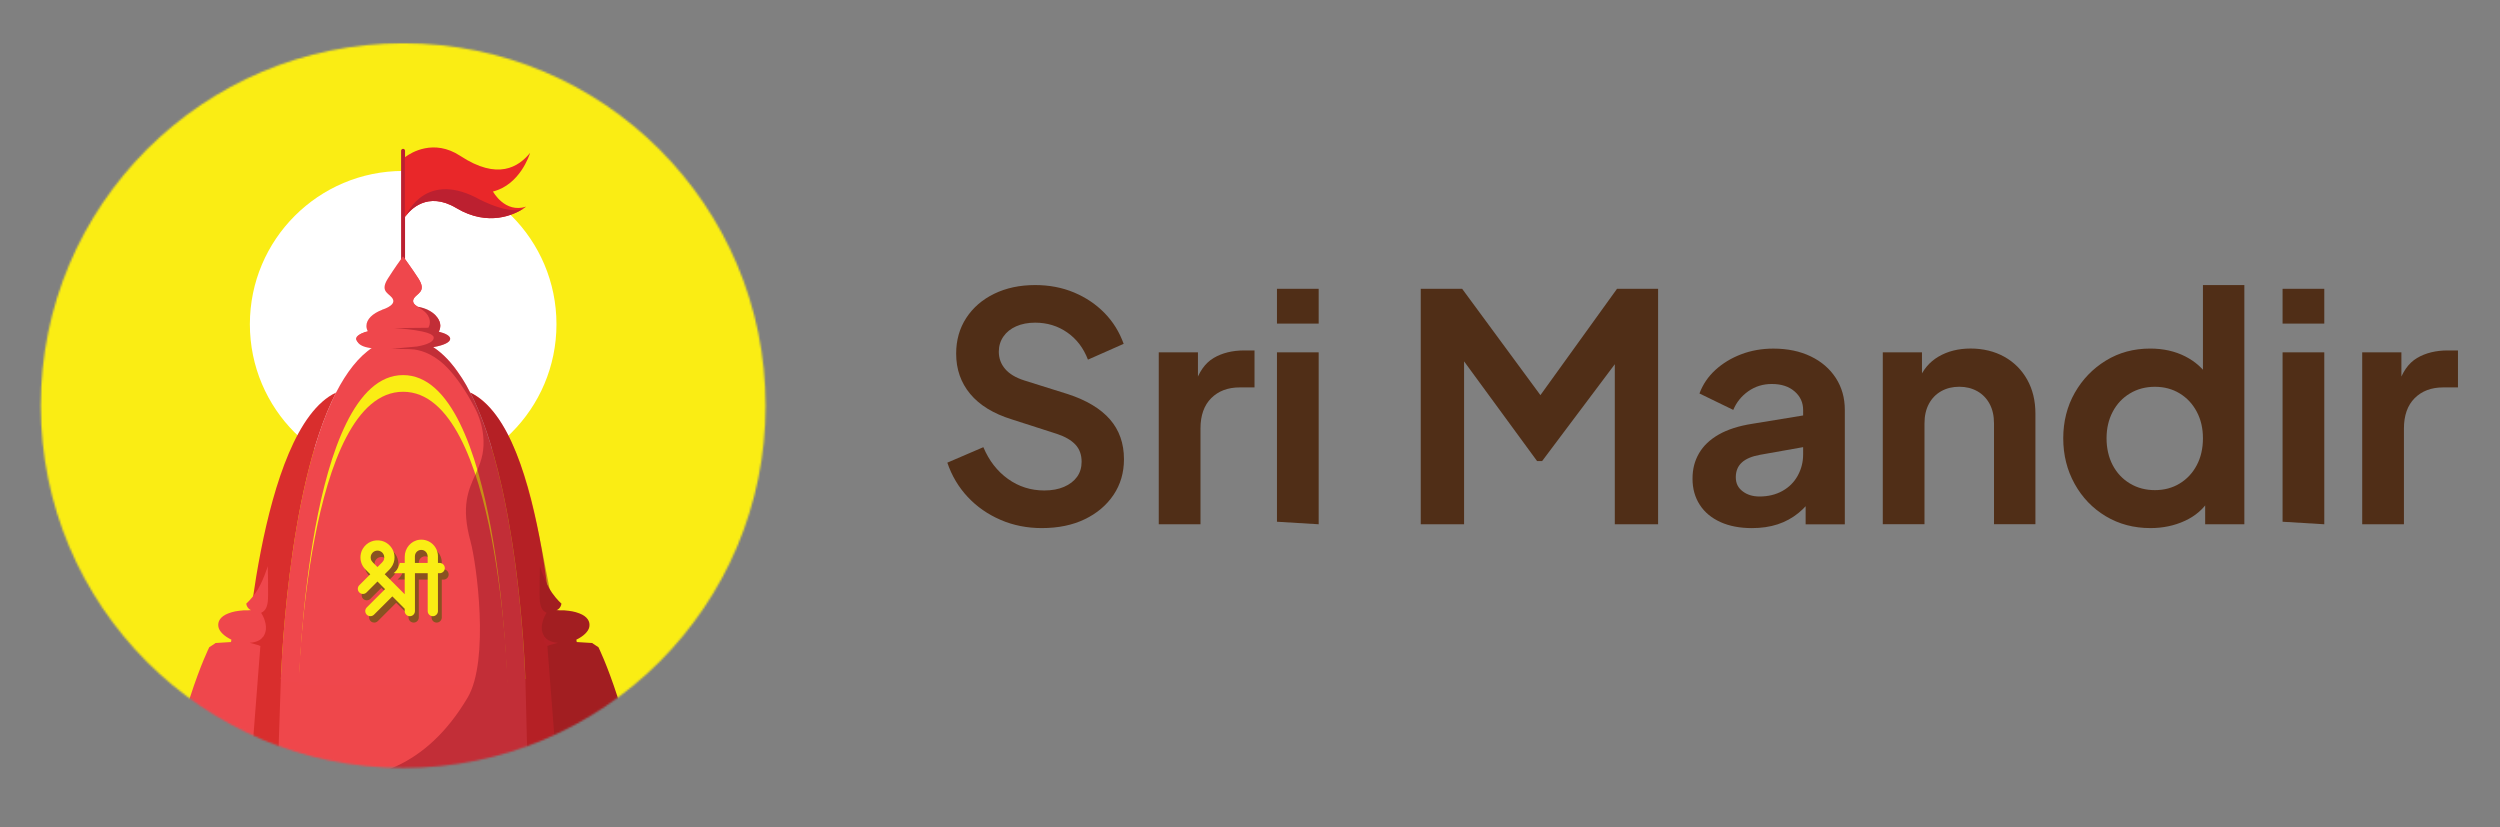 <svg width="1327" height="439" viewBox="0 0 1327 439" fill="none" xmlns="http://www.w3.org/2000/svg">
<rect x="0" y="0" width="1327" height="439" fill="#808080" stroke="none"/>
<mask id="mask0_5103_16072" style="mask-type:luminance" maskUnits="userSpaceOnUse" x="21" y="22" width="386" height="386">
<path d="M214.01 22.97C107.77 22.97 21.65 109.08 21.65 215.31C21.65 321.54 107.77 407.66 214.01 407.66C320.25 407.66 406.37 321.55 406.37 215.32C406.37 109.09 320.25 22.97 214.01 22.97Z" fill="white"/>
</mask>
<g mask="url(#mask0_5103_16072)">
<path d="M364.831 19.6H63.181C38.38 19.6 18.27 39.7 18.27 64.51V366.12C18.27 390.92 38.38 411.03 63.181 411.03H364.821C389.611 411.03 409.731 390.92 409.731 366.12V64.51C409.731 39.71 389.611 19.6 364.821 19.6H364.831Z" fill="#FAED14"/>
<path d="M214.001 253.47C258.941 253.47 295.371 217.04 295.371 172.1C295.371 127.16 258.941 90.74 214.001 90.74C169.061 90.74 132.631 127.17 132.631 172.1C132.631 217.03 169.061 253.47 214.001 253.47Z" fill="white"/>
<path d="M215 80.049C215 79.469 214.53 78.999 213.95 78.999C213.37 78.999 212.9 79.469 212.9 80.049V139.63C212.9 140.21 213.37 140.68 213.95 140.68C214.53 140.68 215 140.21 215 139.63V80.049Z" fill="#BC2030"/>
<path d="M279.3 109.68H279.28C279.17 109.79 278.62 110.22 277.68 110.83C273.11 113.74 259.31 120.63 242.21 110.41C226.82 101.23 217.72 111.49 215.46 114.57C215.44 114.59 215.44 114.6 215.44 114.6H215.42C215.07 115.07 214.9 115.38 214.9 115.38V83.49C214.9 83.49 215.07 83.33 215.42 83.11C218.02 81.21 230.16 73.44 244.32 82.74C264.25 95.86 275.3 88.6 281.38 81.14C281.08 82.13 276.03 98.05 261.67 101.65C261.67 101.65 267.95 113.38 279.31 109.67L279.3 109.68Z" fill="#E92729"/>
<path d="M277.66 110.84C273.1 113.75 259.29 120.64 242.19 110.42C226.8 101.24 217.7 111.5 215.44 114.58C216.08 113.05 226.49 90 255.07 106.14C268.75 112.74 275.06 111.96 277.66 110.81V110.83V110.84Z" fill="#BC2030"/>
<path d="M294.671 360.41H133.291V459.02H294.671V360.41Z" fill="#EF474B"/>
<path d="M233.751 172.85C233.751 173.65 233.591 174.43 233.271 175.19C233.151 175.47 233.011 175.75 232.841 176.03C232.531 176.56 232.141 177.07 231.681 177.56H229.201L213.721 177.64L196.611 177.72C196.081 177.17 195.641 176.59 195.311 175.99C194.781 175.05 194.491 174.06 194.491 173.04C194.471 169.49 197.791 166.34 202.861 164.44L202.721 164.42C202.721 164.42 209.871 162.39 208.641 159.05C207.421 155.71 201.091 155.41 205.881 147.86C209.341 142.43 212.181 138.47 213.481 136.69C213.651 136.47 213.791 136.28 213.901 136.12C213.901 136.12 213.901 136.12 213.901 136.13C213.921 136.15 213.951 136.19 213.991 136.25C214.011 136.27 214.021 136.3 214.041 136.32C214.061 136.34 214.071 136.37 214.091 136.39C214.161 136.49 214.241 136.59 214.321 136.7C214.551 137.01 214.831 137.38 215.151 137.82C215.191 137.87 215.231 137.92 215.261 137.97C215.451 138.24 215.661 138.52 215.881 138.82C216.191 139.25 216.521 139.71 216.871 140.2C218.281 142.18 220.051 144.75 222.021 147.78C226.681 154.96 221.101 155.6 219.571 158.58C219.501 158.72 219.431 158.86 219.391 159C218.821 160.6 220.171 161.89 221.731 162.8C221.771 162.82 221.801 162.84 221.841 162.86C223.511 163.8 225.371 164.32 225.371 164.32H225.251C229.001 165.7 231.811 167.75 233.031 170.15C233.481 171.02 233.721 171.93 233.721 172.87L233.751 172.85Z" fill="#EF474C"/>
<path d="M233.641 172.939C233.641 173.359 233.601 173.769 233.531 174.179C233.471 174.519 233.381 174.859 233.271 175.189C233.181 175.479 233.061 175.769 232.921 176.049C232.661 176.599 232.331 177.129 231.941 177.639H203.711C203.041 176.759 202.551 175.819 202.281 174.829C202.251 174.729 202.221 174.619 202.201 174.509C202.081 174.009 202.021 173.479 202.021 172.959C202.021 169.699 204.271 166.799 207.811 164.879C208.401 164.559 209.02 164.269 209.68 164.009V163.989C209.68 163.989 210.941 163.599 212.141 162.819C212.261 162.739 212.39 162.649 212.51 162.559C213.68 161.709 214.661 160.469 214.191 158.849C213.901 157.809 213.221 157.029 212.501 156.259C210.861 154.509 208.311 152.539 210.741 147.839C213.181 143.119 213.951 142.009 214.061 138.899C214.091 138.049 214.141 136.999 213.911 136.109H213.921C213.921 136.109 213.97 136.179 214.01 136.239C214.03 136.259 214.041 136.289 214.061 136.309C214.081 136.329 214.091 136.349 214.111 136.379C214.331 136.659 214.7 137.159 215.18 137.809C215.22 137.859 215.26 137.909 215.29 137.959C215.48 138.229 215.691 138.509 215.911 138.809C216.221 139.239 216.55 139.699 216.9 140.199C218.47 142.399 220.421 145.199 222.101 147.819C226.721 154.999 221.171 155.629 219.601 158.579C219.531 158.719 219.461 158.859 219.421 158.999C219.421 158.999 219.421 159.009 219.411 159.019C218.841 160.589 220.11 161.859 221.62 162.769C221.62 162.769 221.621 162.769 221.631 162.769C221.661 162.789 221.7 162.809 221.73 162.829C221.73 162.829 221.82 162.839 221.87 162.859C225.75 163.529 229.05 165.159 231.15 167.329C231.98 168.189 232.631 169.139 233.051 170.139C233.271 170.639 233.421 171.169 233.521 171.699C233.601 172.109 233.631 172.519 233.631 172.939H233.641Z" fill="#EF474C"/>
<path d="M278.911 362.11H149.031C149.031 362.11 149.031 362.05 149.031 361.94C149.031 361.86 149.031 361.74 149.041 361.6C149.041 361.55 149.041 361.5 149.041 361.45C149.041 361.3 149.041 361.14 149.061 360.95C149.061 360.71 149.081 360.44 149.091 360.13C149.091 360.07 149.091 360.01 149.091 359.94C149.141 358.59 149.221 356.64 149.361 354.18C149.371 353.95 149.381 353.71 149.401 353.46C149.401 353.34 149.411 353.22 149.421 353.09C149.431 352.84 149.451 352.59 149.461 352.33C149.471 352.07 149.491 351.81 149.501 351.54C149.591 350 149.691 348.33 149.801 346.52C149.811 346.4 149.821 346.27 149.831 346.14C149.911 344.89 150.001 343.58 150.091 342.21C150.111 341.89 150.131 341.57 150.161 341.25C150.201 340.72 150.241 340.18 150.281 339.63C150.321 339.08 150.371 338.53 150.411 337.96C150.471 337.21 150.521 336.45 150.591 335.67C150.591 335.64 150.591 335.61 150.591 335.58C150.711 334.05 150.851 332.48 150.981 330.85C151.071 329.82 151.161 328.77 151.261 327.69C151.321 327.05 151.381 326.39 151.441 325.74C151.691 323.12 151.951 320.41 152.261 317.62C152.511 315.29 152.771 312.91 153.051 310.47C153.101 310.02 153.161 309.56 153.211 309.1C153.211 309.07 153.211 309.04 153.221 309.01C153.301 308.37 153.371 307.73 153.451 307.08C153.521 306.55 153.581 306.01 153.651 305.48C153.701 305.07 153.751 304.66 153.811 304.24C154.041 302.35 154.291 300.42 154.561 298.48C155.051 294.9 155.581 291.26 156.151 287.58C156.231 287.06 156.311 286.53 156.401 286C156.481 285.48 156.571 284.95 156.651 284.42C156.701 284.13 156.741 283.84 156.791 283.54C156.811 283.42 156.831 283.31 156.851 283.19C156.881 283.01 156.911 282.83 156.941 282.65C157.061 281.9 157.191 281.15 157.321 280.4C157.451 279.62 157.581 278.84 157.731 278.06C157.821 277.53 157.921 277 158.021 276.46C158.151 275.7 158.291 274.95 158.431 274.19C158.701 272.72 158.981 271.25 159.261 269.77C159.341 269.33 159.431 268.9 159.521 268.46C159.681 267.63 159.841 266.81 160.021 265.99C160.181 265.21 160.341 264.43 160.501 263.66C160.611 263.13 160.721 262.59 160.841 262.06C160.951 261.53 161.071 261 161.191 260.47C161.421 259.4 161.661 258.35 161.901 257.29C162.441 254.9 163.001 252.54 163.591 250.19C163.791 249.41 163.991 248.63 164.191 247.85C164.461 246.82 164.731 245.78 165.011 244.75C165.131 244.28 165.261 243.82 165.391 243.35C165.401 243.3 165.421 243.25 165.431 243.21C165.671 242.33 165.921 241.45 166.171 240.57C166.301 240.11 166.441 239.65 166.571 239.2C166.671 238.86 166.771 238.53 166.861 238.19C167.061 237.52 167.261 236.85 167.471 236.19C167.981 234.53 168.501 232.89 169.031 231.27C169.191 230.8 169.341 230.33 169.501 229.87C169.581 229.62 169.671 229.37 169.751 229.12C169.951 228.54 170.151 227.96 170.351 227.38C170.451 227.11 170.541 226.84 170.641 226.56C170.771 226.19 170.901 225.83 171.031 225.46C171.051 225.41 171.071 225.35 171.091 225.3C171.241 224.88 171.401 224.47 171.561 224.05C171.641 223.82 171.731 223.59 171.821 223.36C171.991 222.89 172.171 222.44 172.351 221.98C172.441 221.75 172.531 221.52 172.621 221.29C172.901 220.58 173.181 219.88 173.461 219.18C173.541 218.98 173.621 218.77 173.701 218.57C173.821 218.28 173.941 217.99 174.071 217.7C174.791 215.97 175.541 214.29 176.301 212.65C176.421 212.38 176.551 212.11 176.681 211.85C176.841 211.5 177.011 211.15 177.181 210.82C177.231 210.72 177.271 210.63 177.311 210.54C177.661 209.81 178.031 209.08 178.391 208.37C183.861 197.72 190.331 189.24 198.001 184.27C202.841 181.13 208.151 179.39 213.991 179.39C218.951 179.39 223.531 180.65 227.761 182.96C227.781 182.97 227.791 182.98 227.811 182.99C227.811 182.99 227.811 182.99 227.821 182.99C228.171 183.18 228.501 183.37 228.841 183.56C228.871 183.58 228.901 183.6 228.931 183.62C229.271 183.83 229.601 184.03 229.921 184.24C229.921 184.24 229.941 184.26 229.951 184.26C229.971 184.28 229.991 184.29 230.021 184.31C230.361 184.53 230.681 184.75 231.011 184.98C231.031 185 231.061 185.02 231.091 185.04C231.431 185.27 231.751 185.51 232.091 185.76C232.091 185.77 232.101 185.77 232.111 185.78C234.501 187.59 236.771 189.75 238.931 192.22C239.761 193.16 240.571 194.16 241.371 195.19C241.491 195.33 241.601 195.48 241.711 195.63C241.831 195.79 241.951 195.95 242.061 196.11C242.361 196.52 242.671 196.93 242.961 197.35C243.751 198.47 244.531 199.63 245.281 200.83C246.771 203.19 248.201 205.71 249.561 208.37C249.691 208.64 249.831 208.9 249.971 209.16C250.221 209.67 250.481 210.18 250.731 210.69C251.191 211.62 251.631 212.58 252.081 213.54C252.421 214.29 252.751 215.05 253.091 215.82C253.101 215.85 253.121 215.89 253.141 215.93C253.521 216.8 253.891 217.69 254.261 218.58C254.631 219.47 254.981 220.37 255.351 221.28C255.761 222.32 256.171 223.39 256.551 224.47C256.821 225.19 257.081 225.91 257.351 226.64C257.381 226.73 257.401 226.81 257.441 226.89C257.711 227.64 257.971 228.4 258.231 229.16C258.301 229.36 258.361 229.56 258.441 229.76C259.081 231.68 259.711 233.62 260.321 235.6C260.321 235.62 260.331 235.63 260.331 235.65C260.941 237.63 261.541 239.66 262.111 241.69C262.151 241.86 262.211 242.05 262.261 242.24C263.641 247.16 264.901 252.2 266.061 257.29C266.261 258.22 266.481 259.16 266.691 260.1C266.711 260.22 266.741 260.34 266.771 260.46C267.001 261.52 267.231 262.58 267.451 263.65C267.671 264.72 267.901 265.78 268.101 266.85C268.321 267.92 268.521 268.98 268.731 270.06C268.941 271.13 269.141 272.19 269.341 273.26C269.511 274.21 269.691 275.15 269.861 276.1C270.471 279.51 271.041 282.91 271.581 286.29C271.731 287.24 271.881 288.2 272.021 289.15C272.181 290.21 272.331 291.24 272.491 292.29C272.791 294.37 273.091 296.44 273.371 298.48C273.391 298.66 273.411 298.84 273.451 299.03C273.691 300.83 273.921 302.61 274.141 304.36C274.411 306.52 274.661 308.64 274.911 310.73C275.071 312.11 275.221 313.46 275.371 314.8C275.521 316.22 275.671 317.63 275.811 319C275.851 319.47 275.911 319.93 275.951 320.38C276.131 322.21 276.311 324 276.471 325.74C276.511 326.18 276.561 326.61 276.591 327.04C276.641 327.48 276.671 327.9 276.711 328.33C276.771 329.04 276.841 329.75 276.901 330.45C276.901 330.51 276.911 330.57 276.911 330.63C277.101 332.78 277.271 334.85 277.421 336.83C277.441 337.21 277.471 337.59 277.511 337.96C277.571 338.72 277.631 339.45 277.671 340.17C277.731 340.89 277.771 341.61 277.821 342.3C277.871 342.99 277.921 343.68 277.961 344.34C277.981 344.66 278.001 344.99 278.021 345.32C278.101 346.48 278.181 347.6 278.241 348.65C278.261 349.01 278.271 349.35 278.291 349.7C278.291 349.72 278.291 349.74 278.301 349.75C278.311 350.06 278.331 350.37 278.351 350.68C278.381 351.25 278.411 351.79 278.451 352.33C278.451 352.39 278.451 352.45 278.451 352.51C278.451 352.57 278.451 352.62 278.461 352.68V352.8C278.511 353.71 278.551 354.55 278.591 355.33C278.601 355.36 278.601 355.4 278.601 355.43C278.621 355.78 278.631 356.13 278.641 356.46C278.651 356.66 278.661 356.86 278.671 357.06C278.681 357.39 278.701 357.71 278.721 358.01C278.721 358.09 278.721 358.18 278.721 358.26C278.721 358.33 278.721 358.39 278.721 358.45C278.721 358.51 278.721 358.57 278.721 358.63C278.731 358.8 278.731 358.95 278.741 359.1C278.751 359.16 278.751 359.22 278.751 359.27C278.751 359.32 278.751 359.37 278.761 359.41C278.761 359.53 278.761 359.65 278.771 359.77V359.93C278.781 360.05 278.781 360.16 278.791 360.27V360.39C278.791 360.49 278.791 360.59 278.791 360.68V360.79C278.791 360.84 278.791 360.89 278.791 360.94C278.791 360.96 278.791 360.98 278.791 361.01C278.791 361.09 278.801 361.15 278.801 361.22V361.34C278.801 361.4 278.811 361.45 278.811 361.5V361.68C278.821 361.95 278.821 362.09 278.821 362.09L278.911 362.11Z" fill="#EF474C"/>
<path d="M213.97 199.1C264.82 199.1 269.19 362.14 269.19 362.14H158.74C158.74 362.14 163.11 199.1 213.96 199.1H213.97Z" fill="#FAED14"/>
<path d="M213.98 207.95C265.11 207.95 269.5 363.41 269.5 363.41H158.46C158.46 363.41 162.85 207.95 213.98 207.95Z" fill="#EF474C"/>
<path d="M294.681 362.15L294.991 395.74L279.821 398.5L278.931 362.12C278.931 362.12 278.931 361.98 278.921 361.71C278.921 361.61 278.911 361.49 278.911 361.37C278.901 361.22 278.901 361.03 278.891 360.82C278.881 360.57 278.871 360.27 278.861 359.95C278.851 359.7 278.841 359.42 278.831 359.12C278.821 358.97 278.821 358.82 278.811 358.65C278.791 358.17 278.771 357.64 278.751 357.08C278.741 356.88 278.731 356.69 278.721 356.48C278.701 356.13 278.691 355.75 278.671 355.35C278.621 354.57 278.581 353.73 278.541 352.82C278.531 352.67 278.521 352.51 278.521 352.35C278.491 351.81 278.461 351.27 278.421 350.7C278.401 350.38 278.391 350.05 278.371 349.72C278.281 348.35 278.201 346.9 278.101 345.34C278.081 345.02 278.051 344.69 278.041 344.36C278.001 343.69 277.951 343.01 277.901 342.32C277.851 341.63 277.801 340.91 277.751 340.19C277.711 339.47 277.651 338.73 277.591 337.98C277.561 337.6 277.531 337.23 277.501 336.85C277.281 334.17 277.061 331.32 276.781 328.35C276.731 327.92 276.701 327.5 276.661 327.06C276.631 326.63 276.581 326.2 276.541 325.76C276.381 324.02 276.201 322.23 276.021 320.4C275.981 319.95 275.921 319.49 275.881 319.02C275.741 317.64 275.581 316.23 275.431 314.82C275.291 313.48 275.141 312.13 274.971 310.75C274.721 308.66 274.471 306.54 274.201 304.38C273.971 302.63 273.741 300.85 273.511 299.05C273.481 298.87 273.461 298.69 273.431 298.5C273.151 296.46 272.851 294.39 272.551 292.31C272.401 291.26 272.241 290.23 272.081 289.17C271.941 288.22 271.791 287.26 271.631 286.3C271.101 282.93 270.521 279.52 269.911 276.11C269.741 275.16 269.561 274.21 269.391 273.27C269.191 272.2 268.981 271.14 268.781 270.07C268.571 268.99 268.371 267.93 268.151 266.86C267.941 265.79 267.721 264.73 267.501 263.66C267.271 262.59 267.041 261.53 266.821 260.47C266.801 260.34 266.771 260.22 266.741 260.11C266.531 259.16 266.321 258.22 266.111 257.29C264.951 252.19 263.691 247.15 262.311 242.23C262.261 242.05 262.201 241.86 262.161 241.68C261.591 239.64 261.001 237.62 260.381 235.64C260.381 235.62 260.371 235.61 260.371 235.59C259.761 233.62 259.131 231.67 258.491 229.75C258.411 229.55 258.351 229.35 258.281 229.15C258.021 228.39 257.761 227.64 257.491 226.88C257.461 226.8 257.441 226.71 257.401 226.63C257.141 225.91 256.881 225.18 256.611 224.46C256.221 223.38 255.821 222.32 255.401 221.27C255.041 220.36 254.681 219.46 254.311 218.57C253.941 217.68 253.571 216.79 253.191 215.92C253.181 215.88 253.161 215.84 253.151 215.81C252.811 215.04 252.471 214.28 252.141 213.53C251.701 212.56 251.251 211.6 250.791 210.67C250.541 210.15 250.281 209.64 250.031 209.14C249.901 208.88 249.761 208.61 249.621 208.35C290.741 227.72 294.691 360.73 294.731 362.12H294.721L294.681 362.15Z" fill="#D92E2D"/>
<path d="M178.381 208.38C151.911 259.91 149.031 362.11 149.031 362.11L147.821 398.46L125.091 395.05L129.491 362.15C129.491 362.15 137.051 227.84 178.371 208.37L178.381 208.38Z" fill="#D92E2D"/>
<path d="M238.97 179.85C238.97 181.65 235.74 183.26 229.95 184.28C226.7 184.85 222.65 185.24 217.91 185.38C216.65 185.42 215.34 185.44 213.98 185.44C207.52 185.44 202.11 185.01 197.99 184.28C192.21 183.26 188.98 181.65 188.98 179.85C188.98 178.35 191.22 176.98 195.31 175.98C197.24 175.51 199.57 175.11 202.28 174.82C204.78 174.55 207.6 174.37 210.71 174.3C211.76 174.27 212.86 174.26 213.97 174.26C222.08 174.26 228.53 174.94 232.84 176.03C232.87 176.03 232.89 176.05 232.92 176.05C236.83 177.05 238.97 178.38 238.97 179.85Z" fill="#EF474C"/>
<path d="M206.861 174.37C194.251 174.93 189.611 177.19 189.421 179.85C189.241 182.44 192.491 185.43 203.451 185C201.591 184.61 200.551 183.94 199.561 182.7C196.511 178.86 199.841 174.96 206.861 174.37Z" fill="#EF474C"/>
<path opacity="0.7" d="M312.23 422.46H189.47V422.42L128.69 398.97C128.69 398.97 203.73 445.51 248.22 370.28C259.95 350.45 252.96 299.07 249.75 287.35C244.59 268.53 248.67 260.07 252.4 251.72C252.75 250.95 253.09 250.18 253.42 249.41C255.57 244.38 257.27 239.049 256.48 231.24C255.95 225.979 254.34 220.89 251.88 216.21C249.15 211.01 244.49 202.99 238.73 196.57C231.52 188.53 224.64 186.19 219.98 185.51C219.28 185.45 218.59 185.41 217.9 185.36C217.54 185.34 217.18 185.32 216.82 185.3L207.9 185.16L221.28 183.93C223.34 183.56 230.46 182.29 230.21 179.08C229.92 175.33 210.7 174.28 210.7 174.28L208.97 174.17L227.37 173.97C227.95 172.93 228.3 171.69 228.13 170.27C227.61 166.11 223.75 164.25 221.62 162.75C221.65 162.77 221.69 162.79 221.72 162.81C221.72 162.81 221.81 162.83 221.86 162.84C225.74 163.51 229.04 165.14 231.14 167.31C231.97 168.17 232.62 169.12 233.04 170.12C233.49 170.99 233.73 171.9 233.73 172.84C233.73 173.65 233.57 174.43 233.25 175.18C233.16 175.47 233.04 175.76 232.9 176.04C236.81 177.04 238.95 178.37 238.95 179.84C238.95 181.65 235.72 183.25 229.93 184.27C229.95 184.29 229.98 184.3 230 184.32C230.34 184.54 230.66 184.76 230.99 184.99C231.01 185.01 231.04 185.03 231.07 185.05C231.41 185.28 231.73 185.52 232.07 185.77C232.07 185.78 232.08 185.78 232.09 185.79C234.48 187.6 236.75 189.76 238.91 192.22C239.75 193.19 240.56 194.18 241.34 195.19C241.46 195.33 241.57 195.48 241.68 195.63C241.84 195.83 241.99 196.03 242.14 196.22C242.11 196.18 242.07 196.14 242.04 196.1C241.58 195.58 241.11 195.06 240.63 194.54C242.01 196.2 243.33 198.06 244.69 199.99C244.88 200.26 245.07 200.54 245.26 200.82C246.93 203.29 248.35 205.88 249.55 208.37C254.58 210.94 259.08 215 263.1 220.23C282.06 244.9 288.48 300.16 297.12 339.87C297.41 344.1 312.21 422.12 312.22 422.46H312.23Z" fill="#840D1C" fill-opacity="0.6"/>
<path d="M302.281 343.82L314.231 341.3L317.651 343.54C317.651 343.54 335.851 379.75 344.701 447.38L335.331 449.28L328.751 446.55L296.561 348.1L302.281 343.81V343.82Z" fill="#A21E21"/>
<path d="M295.231 324.01C295.301 324.01 296.271 323.99 297.361 324.39L290.281 325.3C287.391 324.32 286.831 321.18 286.581 319.41C286.201 316.82 286.581 300.5 286.581 300.51C286.581 300.49 289.251 309.3 293.031 314.67C295.651 318.39 298.021 320.42 298.021 320.42C297.631 323.11 295.351 323.97 295.231 324.01Z" fill="#A21E21"/>
<path d="M288.571 328.359C289.021 327.019 290.231 325.119 290.231 325.119C289.311 324.849 289.721 324.429 289.111 323.979H299.581C302.991 324.289 304.851 324.559 307.571 325.599C311.801 327.219 313.361 329.939 312.811 332.779C312.331 335.209 309.761 337.689 305.921 339.549L306.141 340.799L314.221 341.299C314.461 341.909 329.981 380.179 333.991 448.739C334.011 449.009 334.021 449.279 334.041 449.549L300.071 450.719L298.641 453.989C298.671 453.589 298.631 452.479 298.541 450.759C297.581 432.149 290.531 342.709 290.531 342.709L291.901 342.269L291.951 341.239C286.071 336.269 287.421 331.729 288.561 328.359H288.571Z" fill="#A21E21"/>
<path d="M290.01 342.03L290.17 342.86L296.21 341.17C296.21 341.17 291.33 341.16 289.06 338.04L288.65 340.24C288.65 340.24 289.16 341.58 289.22 341.62C289.28 341.66 290.03 342.03 290.03 342.03H290.01Z" fill="#B62027"/>
<path d="M126.451 343.82L114.501 341.3L111.081 343.54C111.081 343.54 92.88 379.75 84.031 447.38L93.4 449.28L99.981 446.55L132.171 348.1L126.451 343.81V343.82Z" fill="#EF474C"/>
<path d="M133.49 324.01C133.42 324.01 132.45 323.99 131.36 324.39L138.44 325.3C141.33 324.32 141.89 321.18 142.14 319.41C142.52 316.82 142.14 300.5 142.14 300.51C142.14 300.5 139.47 309.3 135.69 314.67C133.07 318.39 130.7 320.42 130.7 320.42C131.09 323.11 133.37 323.97 133.49 324.01Z" fill="#EF474C"/>
<path d="M140.17 328.359C139.72 327.019 138.51 325.119 138.51 325.119C139.43 324.849 139.02 324.429 139.63 323.979H129.16C125.75 324.289 123.89 324.559 121.17 325.599C116.94 327.219 115.38 329.939 115.94 332.779C116.42 335.209 118.99 337.689 122.83 339.549L122.61 340.799L114.53 341.299C114.29 341.909 98.77 380.179 94.76 448.739C94.74 449.009 94.73 449.279 94.71 449.549L128.68 450.719L130.11 453.989C130.08 453.589 130.12 452.479 130.21 450.759C131.17 432.149 138.22 342.709 138.22 342.709L136.85 342.269L136.8 341.239C142.68 336.269 141.33 331.729 140.19 328.359H140.17Z" fill="#EF474C"/>
<path d="M138.711 342.03L138.551 342.86L132.521 341.17C132.521 341.17 137.401 341.16 139.671 338.04L140.081 340.24C140.081 340.24 139.571 341.58 139.511 341.62C139.451 341.66 138.701 342.03 138.701 342.03H138.711Z" fill="#D92E2D"/>
<path d="M196.581 317.879L202.401 312.059L206.441 316.099L196.711 325.829C195.001 327.539 196.211 330.469 198.631 330.469C199.351 330.469 200.041 330.18 200.551 329.67L210.281 319.95L216.851 326.51V327.749C216.851 329.249 218.071 330.469 219.571 330.469C221.071 330.469 222.291 329.249 222.291 327.749V307.649H229.061V327.749C229.061 329.249 230.281 330.469 231.781 330.469C233.281 330.469 234.501 329.249 234.501 327.749V307.649H235.431C236.931 307.649 238.151 306.429 238.151 304.929C238.151 303.429 236.941 302.209 235.431 302.209H234.501V298.659C234.501 293.459 229.981 289.299 224.661 289.899C220.171 290.409 216.871 294.37 216.871 298.89V302.2H214.281C214.281 302.2 213.761 303.849 213.321 304.829C212.681 306.289 210.981 307.629 210.981 307.629H216.861V318.809L206.251 308.2L208.641 305.809C210.081 304.369 211.091 302.529 211.371 300.519C211.861 296.909 210.241 293.44 207.061 291.48C206.321 291.03 205.521 290.69 204.681 290.48C200.681 289.51 196.731 291.15 194.591 294.67C194.141 295.41 193.811 296.219 193.621 297.059C192.871 300.259 193.791 303.43 196.011 305.64L198.571 308.2L192.761 314.01C191.701 315.07 191.701 316.789 192.761 317.849C193.821 318.909 195.541 318.909 196.601 317.849L196.581 317.879ZM222.281 298.67C222.281 296.57 224.201 294.909 226.371 295.359C227.961 295.679 229.051 297.179 229.051 298.809V302.219H222.281V298.67ZM199.841 296.719C200.521 296.039 201.431 295.659 202.401 295.659C203.371 295.659 204.271 296.039 204.961 296.719C205.841 297.599 206.211 298.869 205.921 300.149C205.761 300.819 205.381 301.419 204.891 301.909L202.411 304.39L199.931 301.909C199.441 301.419 199.051 300.819 198.901 300.149C198.601 298.869 198.971 297.609 199.861 296.719H199.841Z" fill="#895221"/>
<path d="M194.541 314.48L200.361 308.66L204.401 312.7L194.671 322.43C192.961 324.14 194.171 327.07 196.591 327.07C197.311 327.07 198.001 326.78 198.511 326.28L208.241 316.56L214.811 323.12V324.36C214.811 325.86 216.021 327.08 217.531 327.08C219.041 327.08 220.251 325.86 220.251 324.36V304.26H227.021V324.36C227.021 325.86 228.241 327.08 229.741 327.08C231.241 327.08 232.461 325.86 232.461 324.36V304.26H233.391C234.891 304.26 236.111 303.04 236.111 301.54C236.111 300.04 234.891 298.82 233.391 298.82H232.461V295.27C232.461 290.07 227.931 285.91 222.621 286.51C218.131 287.02 214.831 290.98 214.831 295.5V298.81H212.241C212.241 298.81 211.721 300.46 211.281 301.44C210.631 302.9 208.941 304.24 208.941 304.24H214.821V315.42L204.211 304.81L206.601 302.42C208.041 300.98 209.051 299.14 209.331 297.13C209.821 293.52 208.191 290.05 205.021 288.09C204.281 287.64 203.481 287.3 202.641 287.09C198.641 286.12 194.691 287.76 192.561 291.28C192.111 292.02 191.781 292.83 191.591 293.68C190.841 296.88 191.761 300.05 193.981 302.26L196.541 304.81L190.721 310.63C189.661 311.69 189.661 313.41 190.721 314.47C191.781 315.53 193.501 315.53 194.561 314.47L194.541 314.48ZM220.231 295.27C220.231 293.17 222.151 291.51 224.321 291.96C225.911 292.28 227.001 293.78 227.001 295.4V298.81H220.231V295.26V295.27ZM197.801 293.32C198.481 292.64 199.391 292.26 200.361 292.26C201.331 292.26 202.231 292.64 202.921 293.32C203.801 294.2 204.171 295.47 203.871 296.75C203.711 297.42 203.331 298.02 202.841 298.51L200.361 300.99L197.881 298.51C197.391 298.02 197.011 297.42 196.851 296.75C196.551 295.47 196.921 294.21 197.811 293.32H197.801Z" fill="#FAED14"/>
</g>
<path d="M531.11 275.94C524.34 273.03 518.53 268.98 513.66 263.78C508.79 258.58 505.19 252.51 502.84 245.58L521.96 237.36C524.98 244.52 529.34 250.14 535.04 254.22C540.74 258.3 547.17 260.34 554.33 260.34C558.36 260.34 561.85 259.7 564.81 258.41C567.77 257.13 570.07 255.36 571.69 253.13C573.31 250.89 574.12 248.21 574.12 245.08C574.12 241.39 573.03 238.37 570.85 236.02C568.67 233.67 565.4 231.77 561.04 230.32L537.05 222.6C527.32 219.58 519.97 215.08 514.99 209.1C510.01 203.12 507.53 195.99 507.53 187.71C507.53 180.55 509.32 174.23 512.9 168.75C516.48 163.27 521.43 158.99 527.75 155.92C534.07 152.85 541.31 151.31 549.47 151.31C556.96 151.31 563.84 152.63 570.1 155.25C576.36 157.88 581.76 161.51 586.29 166.15C590.82 170.79 594.2 176.24 596.44 182.51L577.48 190.9C575.13 184.75 571.47 179.94 566.49 176.47C561.51 173.01 555.84 171.27 549.46 171.27C545.66 171.27 542.3 171.92 539.39 173.2C536.48 174.49 534.22 176.3 532.6 178.65C530.98 181 530.17 183.68 530.17 186.7C530.17 190.17 531.29 193.22 533.53 195.84C535.77 198.47 539.18 200.51 543.76 201.96L566.74 209.17C576.69 212.41 584.16 216.89 589.14 222.59C594.11 228.29 596.6 235.34 596.6 243.73C596.6 250.89 594.75 257.21 591.06 262.69C587.37 268.17 582.28 272.48 575.79 275.61C569.3 278.74 561.7 280.31 552.98 280.31C545.15 280.31 537.85 278.85 531.09 275.95L531.11 275.94Z" fill="#502E17"/>
<path d="M615.07 278.28V187.02H635.87V207.32L634.19 204.3C636.31 197.48 639.64 192.73 644.17 190.04C648.7 187.35 654.15 186.01 660.53 186.01H665.9V205.64H658.02C651.76 205.64 646.72 207.54 642.92 211.34C639.12 215.14 637.22 220.51 637.22 227.44V278.27H615.08L615.07 278.28Z" fill="#502E17"/>
<path d="M677.81 171.76V153.31H699.95V171.76H677.81ZM677.81 276.94V187.02H699.95V278.28L677.81 276.94Z" fill="#502E17"/>
<path d="M754.13 278.28V153.3H776.11L822.91 216.88H812.51L858.31 153.3H880.12V278.28H857.14V179.31L866.03 181.49L818.56 244.73H815.88L769.58 181.49L777.13 179.31V278.28H754.15H754.13Z" fill="#502E17"/>
<path d="M913.24 277.11C908.49 274.99 904.82 271.94 902.25 267.97C899.68 264 898.39 259.39 898.39 254.13C898.39 248.87 899.54 244.6 901.83 240.63C904.12 236.66 907.62 233.33 912.31 230.65C917.01 227.97 922.93 226.07 930.09 224.95L959.78 220.09V236.87L934.28 241.4C929.92 242.18 926.67 243.55 924.55 245.51C922.42 247.47 921.36 250.07 921.36 253.31C921.36 256.55 922.56 258.93 924.97 260.77C927.37 262.62 930.36 263.54 933.95 263.54C938.53 263.54 942.59 262.56 946.11 260.6C949.63 258.64 952.34 255.93 954.25 252.46C956.15 248.99 957.1 245.25 957.1 241.22V217.57C957.1 213.66 955.59 210.39 952.57 207.76C949.55 205.13 945.52 203.82 940.49 203.82C935.79 203.82 931.63 205.11 927.99 207.68C924.35 210.25 921.7 213.55 920.02 217.58L902.07 208.86C903.86 204.05 906.68 199.89 910.54 196.36C914.4 192.83 918.95 190.07 924.21 188.06C929.47 186.05 935.17 185.04 941.32 185.04C948.81 185.04 955.41 186.41 961.11 189.15C966.81 191.89 971.26 195.72 974.45 200.64C977.64 205.56 979.23 211.21 979.23 217.58V278.31H958.43V262.71L963.13 262.54C960.78 266.34 957.96 269.59 954.66 272.27C951.36 274.95 947.67 276.97 943.59 278.31C939.51 279.65 934.95 280.32 929.92 280.32C923.55 280.32 917.98 279.26 913.23 277.13L913.24 277.11Z" fill="#502E17"/>
<path d="M999.38 278.28V187.02H1020.18V204.97L1018.5 201.78C1020.62 196.3 1024.12 192.13 1028.98 189.28C1033.84 186.43 1039.52 185 1046.01 185C1052.5 185 1058.68 186.45 1063.88 189.36C1069.08 192.27 1073.13 196.32 1076.04 201.52C1078.95 206.72 1080.4 212.73 1080.4 219.55V278.26H1058.42V224.75C1058.42 220.72 1057.64 217.26 1056.07 214.35C1054.5 211.44 1052.32 209.21 1049.53 207.64C1046.73 206.08 1043.55 205.29 1039.97 205.29C1036.39 205.29 1033.2 206.07 1030.41 207.64C1027.61 209.21 1025.43 211.44 1023.87 214.35C1022.3 217.26 1021.52 220.72 1021.52 224.75V278.26H999.38V278.28Z" fill="#502E17"/>
<path d="M1117.73 274.01C1110.74 269.82 1105.23 264.09 1101.21 256.82C1097.18 249.55 1095.17 241.5 1095.17 232.66C1095.17 223.82 1097.21 215.66 1101.29 208.5C1105.37 201.34 1110.88 195.64 1117.81 191.39C1124.74 187.14 1132.57 185.02 1141.3 185.02C1148.23 185.02 1154.41 186.39 1159.84 189.13C1165.26 191.87 1169.54 195.7 1172.67 200.62L1169.32 205.15V151.3H1191.3V278.29H1170.5V260.68L1172.85 265.04C1169.72 270.07 1165.36 273.88 1159.77 276.45C1154.18 279.02 1148.08 280.31 1141.48 280.31C1132.64 280.31 1124.73 278.21 1117.74 274.02L1117.73 274.01ZM1156.99 256.64C1160.85 254.29 1163.87 251.05 1166.05 246.91C1168.23 242.77 1169.32 238.02 1169.32 232.65C1169.32 227.28 1168.23 222.7 1166.05 218.56C1163.87 214.42 1160.85 211.18 1156.99 208.83C1153.13 206.48 1148.74 205.31 1143.82 205.31C1138.9 205.31 1134.48 206.48 1130.57 208.83C1126.65 211.18 1123.61 214.42 1121.43 218.56C1119.25 222.7 1118.16 227.4 1118.16 232.65C1118.16 237.9 1119.25 242.77 1121.43 246.91C1123.61 251.05 1126.66 254.29 1130.57 256.64C1134.48 258.99 1138.9 260.16 1143.82 260.16C1148.74 260.16 1153.13 258.99 1156.99 256.64Z" fill="#502E17"/>
<path d="M1211.59 171.76V153.31H1233.73V171.76H1211.59ZM1211.59 276.94V187.02H1233.73V278.28L1211.59 276.94Z" fill="#502E17"/>
<path d="M1253.86 278.28V187.02H1274.66V207.32L1272.98 204.3C1275.1 197.48 1278.43 192.73 1282.96 190.04C1287.49 187.35 1292.94 186.01 1299.32 186.01H1304.69V205.64H1296.81C1290.55 205.64 1285.51 207.54 1281.71 211.34C1277.91 215.14 1276.01 220.51 1276.01 227.44V278.27H1253.87L1253.86 278.28Z" fill="#502E17"/>
</svg>
